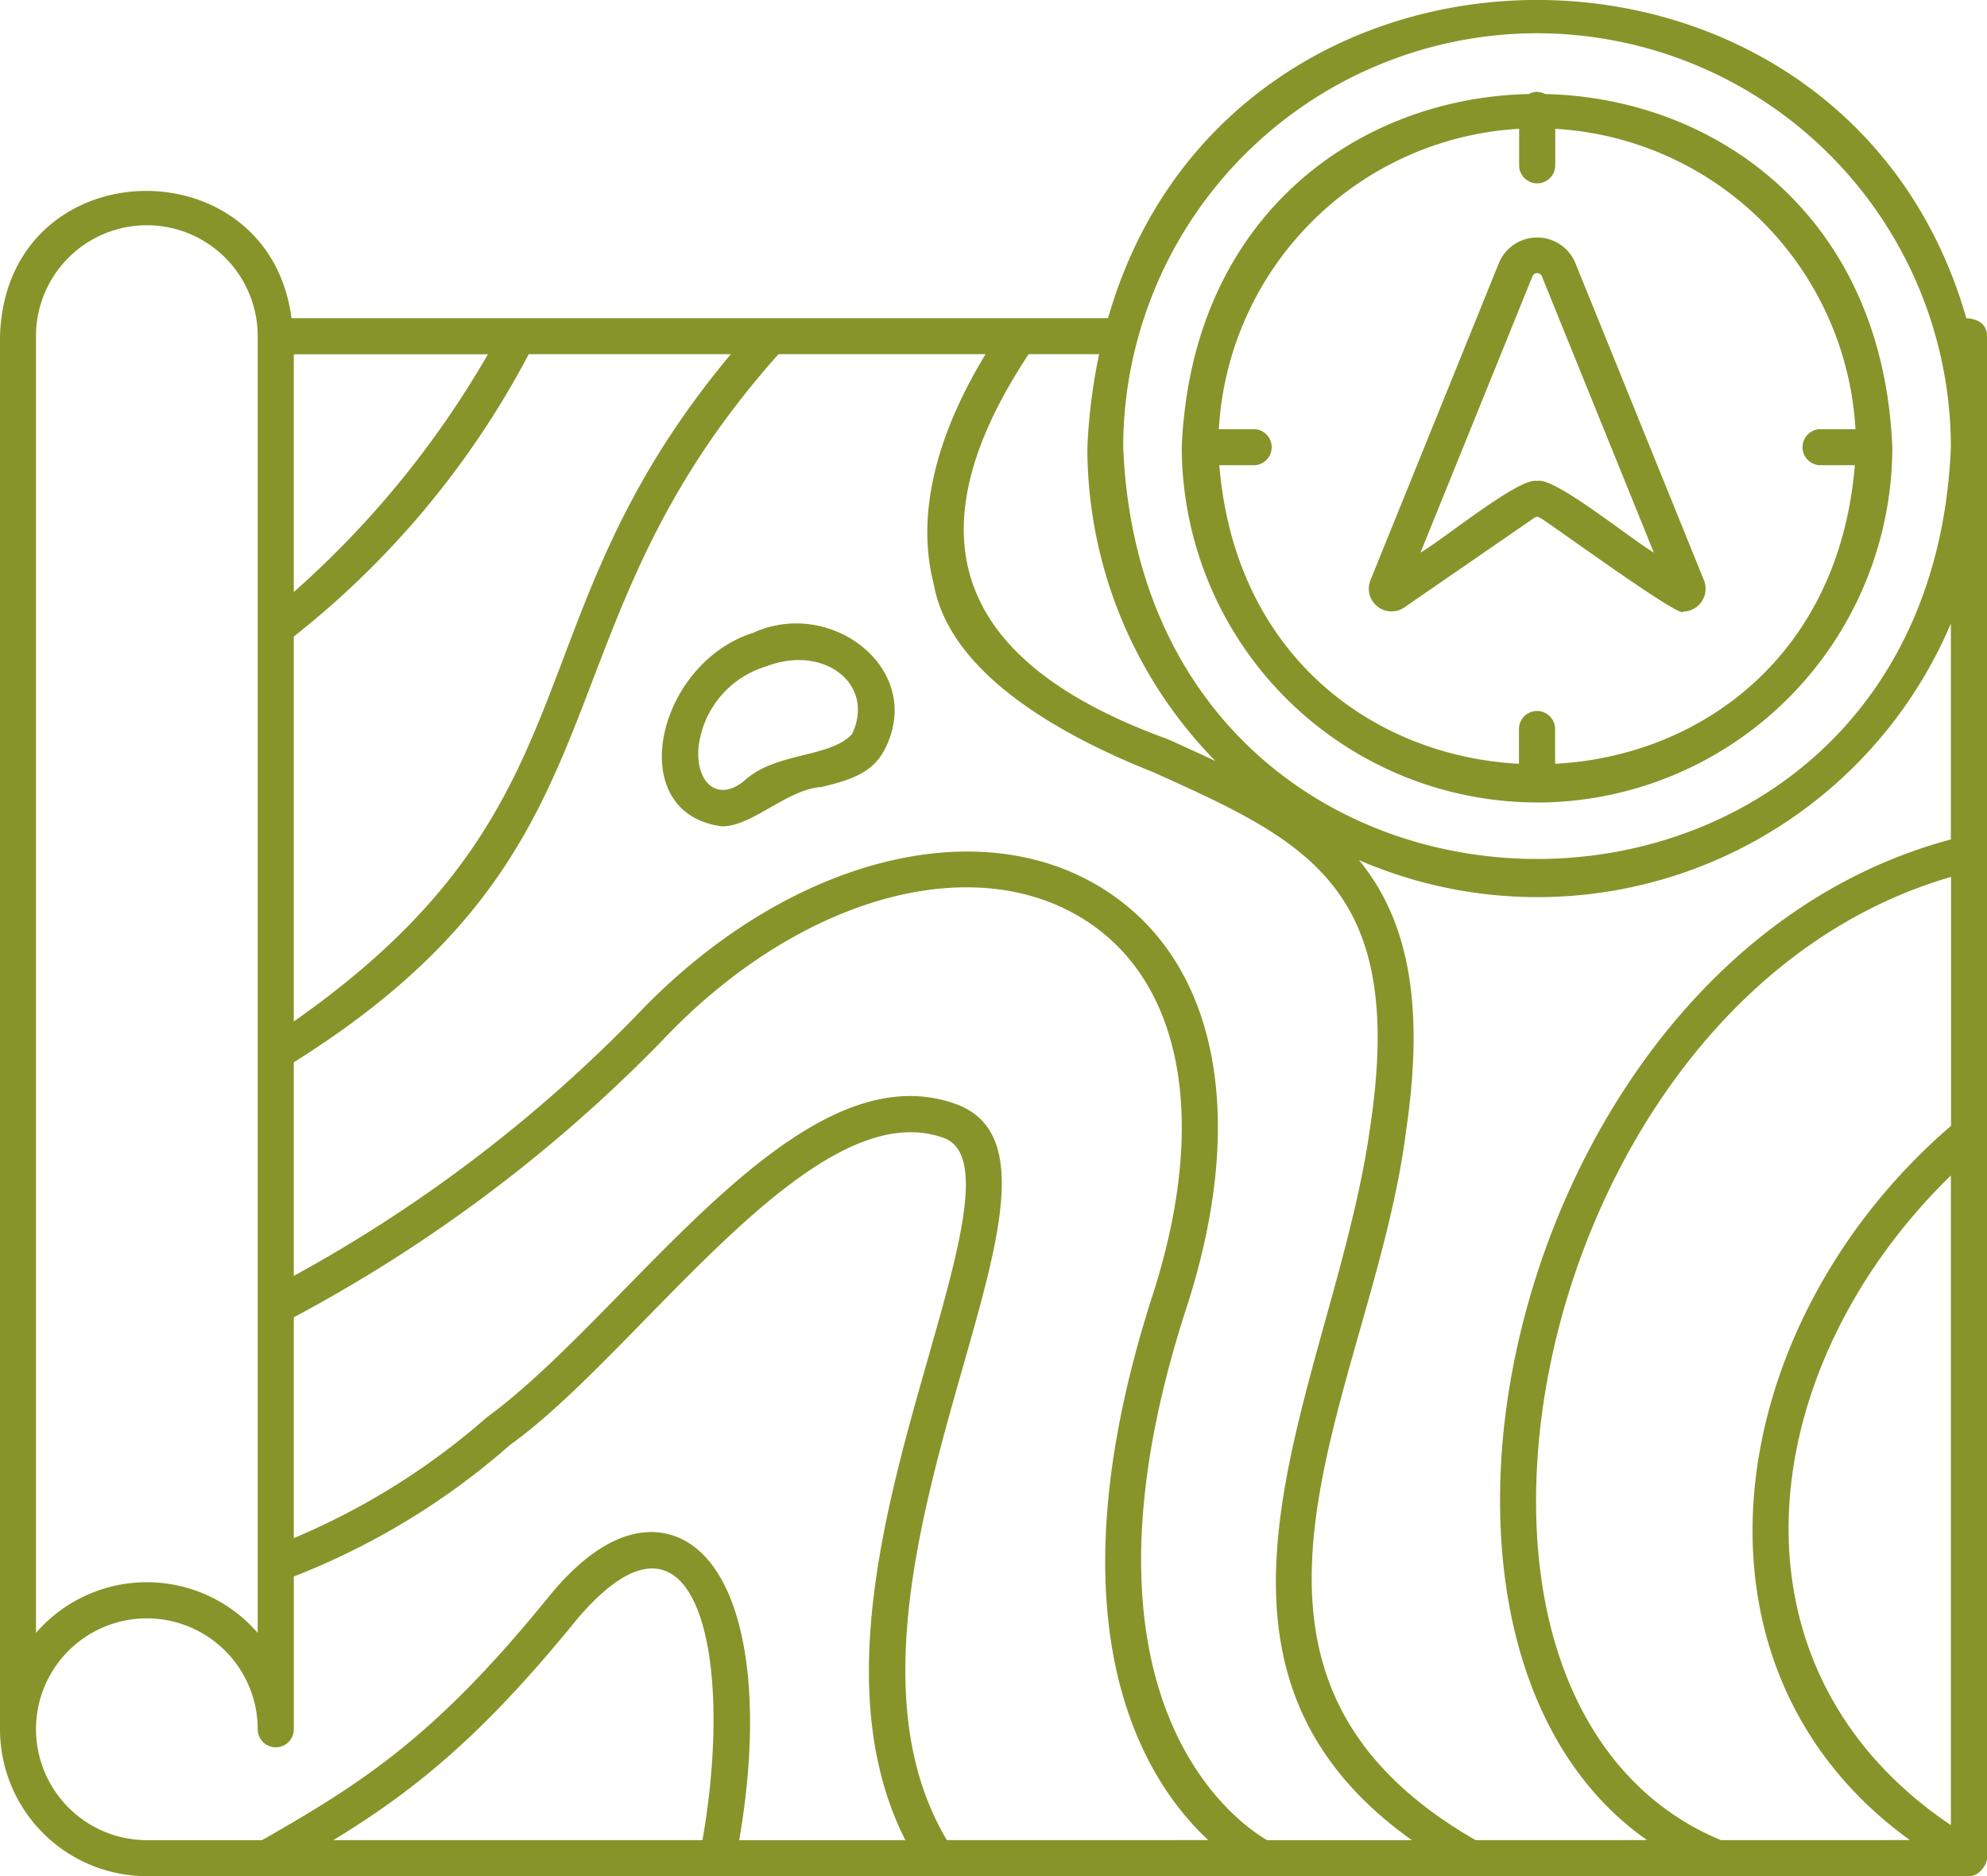 <?xml version="1.0" encoding="UTF-8"?>
<svg xmlns="http://www.w3.org/2000/svg" width="99" height="93.465" viewBox="0 0 99 93.465">
  <g id="topografia_icon" transform="translate(-0.5 -3.266)">
    <path id="Trazado_20" data-name="Trazado 20" d="M99.5,95.8V20.016c-.012-.668-.5-.859-1.031-.9-6.055-21.133-36.711-21.137-42.762,0H15.023C13.879,10.363.785,10.687.5,20.012v69.4A7.323,7.323,0,0,0,7.817,96.73H98.563a.778.778,0,0,0,.605-.25,1.293,1.293,0,0,0,.117-.133.165.165,0,0,0,.02-.027.88.88,0,0,0,.2-.52ZM97.7,61.824V94.187c-11.73-7.891-9.789-22.828,0-32.363ZM77.086,4.922A20.64,20.64,0,0,1,97.7,25.508v.055c-1.145,27.328-40.1,27.328-41.238-.02A20.646,20.646,0,0,1,77.086,4.922ZM61.059,41.18c-.77-.363-1.559-.723-2.371-1.09-10.941-3.953-12.719-10.434-6.937-19.18h3.512a28.474,28.474,0,0,0-.586,4.633A22.3,22.3,0,0,0,61.059,41.18ZM15.137,20.914h9.672a47.329,47.329,0,0,1-9.672,11.844Zm0,14.062A43.98,43.98,0,0,0,26.844,20.91h10.07C25.676,34.34,30.672,43.265,15.137,54.152ZM2.293,20.011a5.523,5.523,0,0,1,11.047,0v64.6a7.307,7.307,0,0,0-11.047,0Zm0,69.4v0a5.523,5.523,0,0,1,11.047,0,.9.9,0,0,0,1.8,0V81.8a36.154,36.154,0,0,0,10.77-6.551c6.5-4.656,15.074-17.68,21.625-15.289,2.105.789.77,5.473-.777,10.9C44.6,78.42,41.95,87.717,45.61,94.94H37.329c1.316-7.6.188-13.574-2.91-15.027-1.145-.535-3.516-.871-6.582,2.9-5.566,6.859-9.145,9.2-14.285,12.125H7.813a5.536,5.536,0,0,1-5.519-5.527ZM35.5,94.936H17.109c4.016-2.457,7.367-5.133,12.129-10.992,5.906-6.98,7.9,1.645,6.262,10.992Zm12.18,0c-4-6.68-1.352-16.031.8-23.586,1.863-6.535,3.336-11.7-.316-13.07-7.934-2.914-16.25,10.355-23.41,15.594a35.26,35.26,0,0,1-9.617,6.016v-11A74.522,74.522,0,0,0,33.485,55.113c6.6-6.992,15.156-9.531,20.809-6.176,5.125,3.039,6.473,10.117,3.609,18.926C52.7,84.074,57.329,91.8,60.7,94.933Zm15.949,0c-1.4-.812-10.387-6.914-4.016-26.516,3.141-9.668,1.5-17.527-4.4-21.027-6.375-3.785-15.848-1.117-23.031,6.488A71.935,71.935,0,0,1,15.137,66.827V56.186c17.391-10.9,11.6-21.223,24.152-35.277l10.316,0C47.668,24.1,45.976,28.3,47.023,32.366c.816,4.551,6.527,7.617,10.926,9.363,7.586,3.418,12.6,5.68,10.836,17.555-1.7,12.594-10.812,26.48,2.063,35.656Zm10.391,0c-15-8.629-5.055-22.5-3.457-35.391.984-6.652-.074-10.652-2.352-13.43A22.376,22.376,0,0,0,97.7,34.326V45.084C84.235,48.686,76.259,63,75.329,75.533c-.621,8.652,1.992,15.742,7.234,19.4Zm12.227,0c-6.414-2.645-9.824-9.832-9.125-19.27.871-11.75,8.207-25.125,20.586-28.715v12.4c-11.375,9.781-14.074,26.891-2.051,35.582ZM38,34.8c-4.82,1.547-6.469,8.969-1.551,9.629,1.477.047,3.293-1.859,4.965-1.953,1.211-.3,2.465-.605,3.109-1.773,2.188-4-2.574-7.734-6.523-5.9Zm4.953,5.035c-1.09,1.188-3.8.9-5.332,2.293-1.273,1.1-2.437.242-2.324-1.559a4.763,4.763,0,0,1,3.363-4.1c2.891-1.125,5.469.883,4.293,3.367Zm34.129,3.41a17.721,17.721,0,0,0,17.7-17.7c-.477-11.555-8.824-17.41-17.3-17.594a.9.9,0,0,0-.406-.109.853.853,0,0,0-.406.109C68.2,8.131,59.861,13.983,59.38,25.542a17.729,17.729,0,0,0,17.7,17.7ZM76.189,9.682V11.5a.9.9,0,1,0,1.8,0l0-1.816A15.9,15.9,0,0,1,92.947,24.647H91.13a.9.9,0,0,0,0,1.793h1.785c-.781,9.535-7.727,14.5-14.934,14.875v-1.73a.9.9,0,1,0-1.8,0v1.73c-7.207-.379-14.148-5.34-14.93-14.875H63.04a.9.9,0,0,0,0-1.793H61.227A15.9,15.9,0,0,1,76.188,9.682ZM70.462,33.53l6.48-4.465a.235.235,0,0,1,.289,0c.184.043,7.066,5.094,7.125,4.668A1.139,1.139,0,0,0,85.4,32.178l-6.414-15.82a2.062,2.062,0,0,0-3.8,0L68.775,32.186a1.131,1.131,0,0,0,1.688,1.344Zm6.391-16.5a.253.253,0,0,1,.469,0L82.9,30.792c-1.059-.6-4.969-3.8-5.812-3.566-.871-.215-4.687,2.926-5.812,3.566Z" fill="#87942a"></path>
  </g>
</svg>
